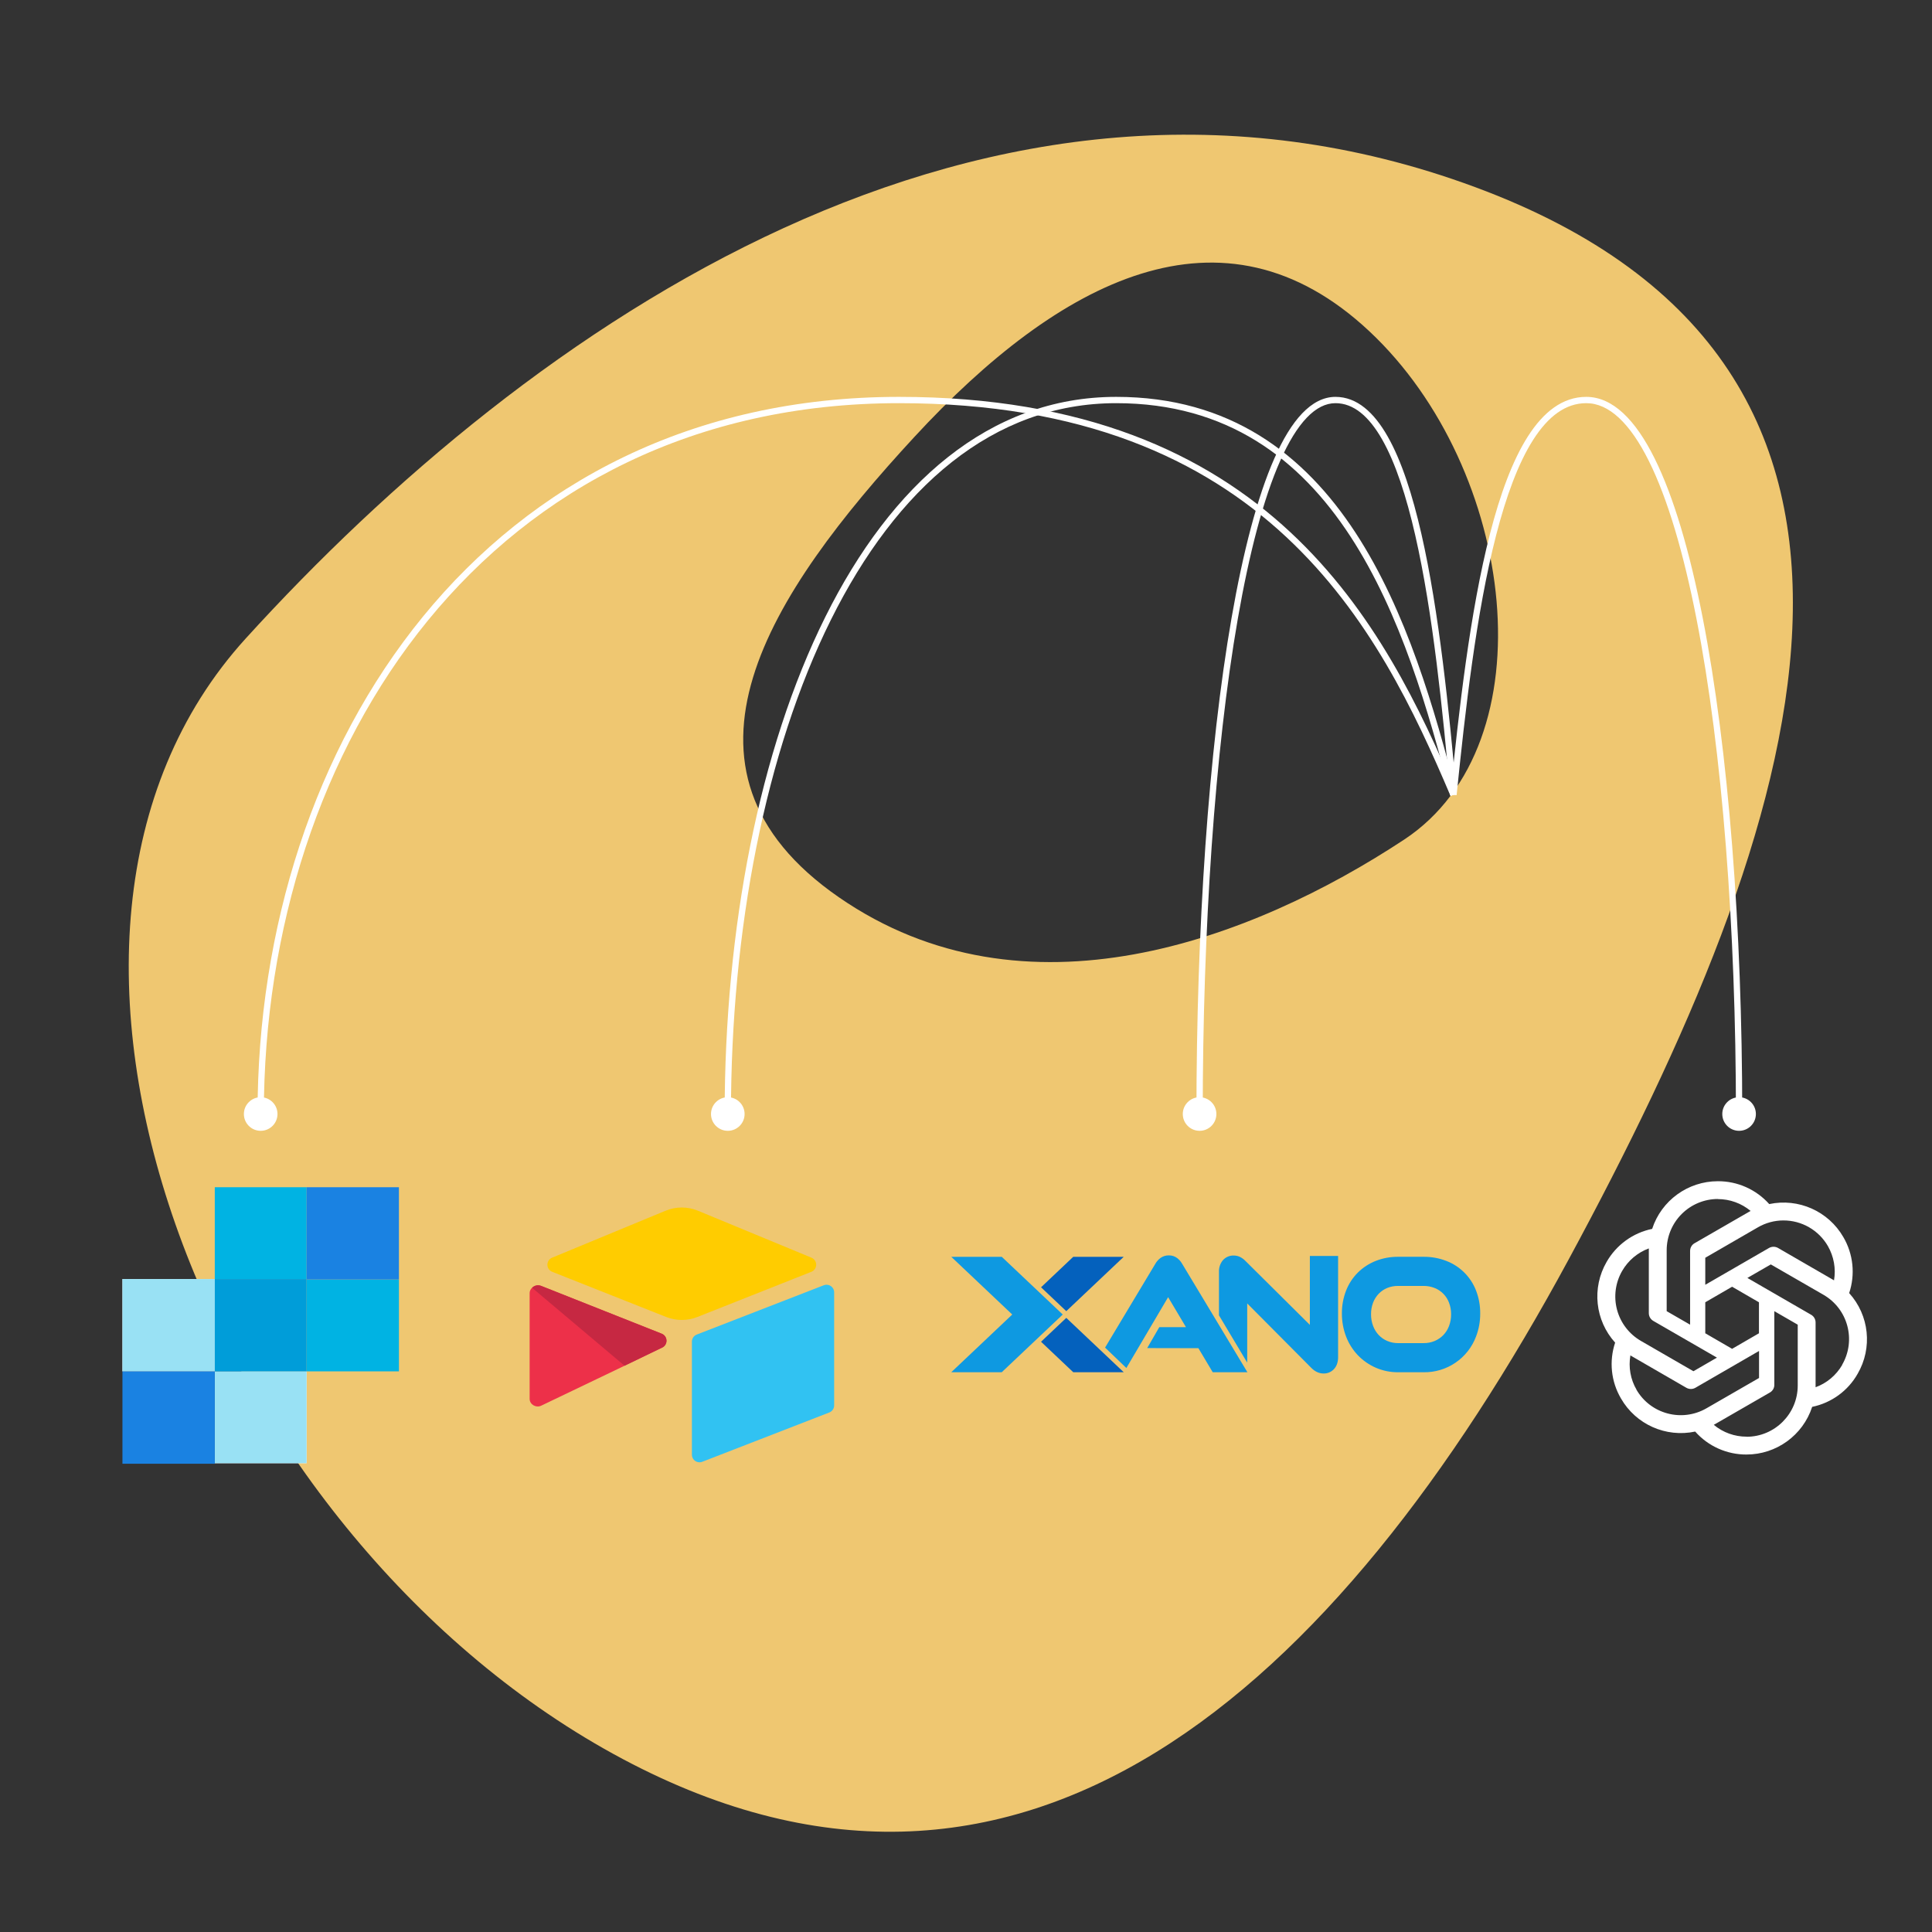 <svg width="3680" height="3680" viewBox="0 0 3680 3680" fill="none" xmlns="http://www.w3.org/2000/svg">
<rect x="0" y="0" width="3680" height="3680" fill="#333333" stroke="none"/>
<path fill-rule="evenodd" clip-rule="evenodd" d="M1168.4 3340.89C1943.21 3766.88 2544.36 3219.52 2988.38 2398.11C3432.41 1576.69 3738.77 700.132 2809.36 356.257C1879.94 12.382 1008.58 621.575 467.942 1216.27C-48.105 1783.92 393.586 2914.9 1168.4 3340.89ZM2608.39 631.077C2328.52 368.774 2017.04 534.227 1742.15 831.745C1467.26 1129.26 1244.3 1464.75 1597.98 1709.16C1951.65 1953.56 2383.34 1791.16 2674.47 1599.31C2952.36 1416.19 2888.26 893.381 2608.39 631.077Z" fill="#EFC771"/>
<path d="M1267.82 2306.11L1051.58 2395.6C1048.92 2396.7 1046.65 2398.58 1045.06 2400.98C1043.47 2403.39 1042.63 2406.21 1042.64 2409.09C1042.66 2411.97 1043.54 2414.78 1045.16 2417.17C1046.79 2419.55 1049.08 2421.39 1051.76 2422.46L1268.93 2508.55C1288.01 2516.12 1309.26 2516.12 1328.34 2508.55L1545.49 2422.46C1548.17 2421.4 1550.48 2419.57 1552.12 2417.18C1553.75 2414.8 1554.63 2411.99 1554.66 2409.1C1554.68 2406.21 1553.84 2403.38 1552.24 2400.98C1550.64 2398.57 1548.36 2396.7 1545.69 2395.6L1329.43 2306.14C1319.66 2302.09 1309.19 2300.01 1298.62 2300.01C1288.05 2300.01 1277.59 2302.09 1267.82 2306.14" fill="#FFCC00"/>
<path d="M1317.91 2555.62V2770.84C1317.9 2772.75 1318.28 2774.64 1319 2776.4C1319.73 2778.16 1320.8 2779.76 1322.15 2781.1C1323.5 2782.45 1325.1 2783.51 1326.86 2784.24C1328.62 2784.97 1330.51 2785.34 1332.41 2785.33C1334.24 2785.34 1336.04 2784.99 1337.73 2784.32L1579.72 2690.4C1582.42 2689.33 1584.73 2687.47 1586.36 2685.07C1587.99 2682.67 1588.86 2679.83 1588.86 2676.93V2461.6C1588.87 2459.7 1588.49 2457.81 1587.76 2456.05C1587.04 2454.29 1585.97 2452.69 1584.62 2451.35C1583.27 2450 1581.67 2448.93 1579.91 2448.21C1578.15 2447.48 1576.26 2447.11 1574.35 2447.12C1572.53 2447.13 1570.73 2447.47 1569.04 2448.13L1327.05 2542.07C1324.35 2543.14 1322.04 2544.99 1320.41 2547.39C1318.78 2549.79 1317.91 2552.62 1317.91 2555.52" fill="#31C2F2"/>
<path d="M1261.41 2566.73L1182.31 2604.92L1030.71 2677.56C1021.09 2682.2 1008.84 2675.21 1008.84 2664.52V2462.62C1008.9 2460.77 1009.34 2458.95 1010.14 2457.28C1010.93 2455.61 1012.07 2454.13 1013.47 2452.92C1014.56 2451.83 1015.79 2450.9 1017.14 2450.16C1019.13 2449.02 1021.34 2448.34 1023.62 2448.17C1025.9 2447.99 1028.2 2448.32 1030.33 2449.15L1260.22 2540.3C1262.86 2541.3 1265.14 2543.06 1266.79 2545.34C1268.45 2547.63 1269.39 2550.35 1269.52 2553.16C1269.65 2555.98 1268.95 2558.78 1267.51 2561.2C1266.06 2563.63 1263.95 2565.58 1261.41 2566.81" fill="#ED3049"/>
<path d="M1261.41 2566.74L1189.6 2601.4L1013.47 2452.89C1014.55 2451.8 1015.78 2450.88 1017.12 2450.13C1019.11 2449 1021.32 2448.32 1023.6 2448.14C1025.88 2447.97 1028.17 2448.3 1030.31 2449.12L1260.2 2540.28C1262.84 2541.28 1265.12 2543.03 1266.78 2545.31C1268.43 2547.6 1269.38 2550.31 1269.51 2553.13C1269.64 2555.95 1268.94 2558.74 1267.5 2561.17C1266.07 2563.6 1263.95 2565.55 1261.41 2566.79" fill="#C62842"/>
<path d="M2251.93 2407.58C2249.48 2403.22 2246.19 2399.39 2242.25 2396.31C2237.65 2392.88 2232.03 2391.08 2226.29 2391.2C2220.56 2391.1 2214.96 2392.86 2210.32 2396.22C2206.32 2399.24 2202.97 2403.06 2200.51 2407.44L2104.9 2566.85L2145.45 2605.72L2225 2470.78L2258.99 2527.9H2208.18L2185.14 2567.77L2282.66 2567.98L2309.93 2613.74H2376L2251.93 2407.58Z" fill="#0E99E1"/>
<path d="M2494.99 2392.3V2523.59L2372.07 2401.61C2369.08 2398.51 2365.57 2395.95 2361.7 2394.07C2358.02 2392.35 2354 2391.47 2349.94 2391.47C2346.01 2391.36 2342.1 2392.12 2338.5 2393.71C2334.89 2395.3 2331.69 2397.66 2329.11 2400.64C2324.11 2406.82 2321.53 2414.61 2321.85 2422.56V2505.42L2375.63 2595.44V2482.7L2498.01 2605.79C2504.93 2612.7 2512.72 2616.2 2521.2 2616.2C2525.02 2616.27 2528.82 2615.51 2532.31 2613.95C2535.81 2612.4 2538.92 2610.09 2541.43 2607.21C2546.3 2601.64 2548.77 2594.18 2548.77 2585.08V2392.3H2494.99Z" fill="#0E99E1"/>
<path d="M2811.58 2458.38C2806.63 2445.5 2799.03 2433.81 2789.28 2424.05C2779.52 2414.3 2767.82 2406.7 2754.94 2401.76C2741.11 2396.41 2726.38 2393.75 2711.55 2393.89H2663.1C2648.65 2393.77 2634.3 2396.38 2620.82 2401.6C2608.09 2406.58 2596.49 2414.07 2586.72 2423.62C2576.86 2433.37 2569.15 2445.07 2564.08 2457.98C2558.61 2471.93 2555.87 2486.8 2556.01 2501.78C2555.9 2516.83 2558.6 2531.77 2563.97 2545.83C2569.03 2559.06 2576.66 2571.16 2586.42 2581.43C2596.11 2591.5 2607.7 2599.55 2620.51 2605.14C2633.96 2610.99 2648.5 2613.94 2663.17 2613.82H2711.58C2733.2 2614.16 2754.4 2607.82 2772.28 2595.66C2790.15 2583.5 2803.84 2566.12 2811.47 2545.89C2816.85 2531.83 2819.55 2516.89 2819.43 2501.84C2819.6 2486.99 2816.93 2472.24 2811.58 2458.39V2458.38ZM2711.58 2558.32H2663.1C2656 2558.39 2648.95 2556.99 2642.41 2554.22C2636.3 2551.63 2630.78 2547.81 2626.19 2543.01C2621.51 2538.01 2617.86 2532.12 2615.47 2525.7C2612.78 2518.58 2611.44 2511.01 2611.5 2503.4C2611.4 2495.8 2612.73 2488.25 2615.43 2481.15C2617.84 2474.87 2621.48 2469.13 2626.12 2464.27C2630.71 2459.54 2636.22 2455.79 2642.31 2453.26C2648.91 2450.59 2655.98 2449.28 2663.1 2449.39H2711.58C2718.85 2449.31 2726.07 2450.68 2732.82 2453.41C2739.06 2455.9 2744.7 2459.68 2749.39 2464.49C2754.08 2469.3 2757.71 2475.04 2760.05 2481.34C2762.74 2488.4 2764.09 2495.9 2764.01 2503.46C2764.08 2511.08 2762.73 2518.64 2760.05 2525.77C2757.64 2532.17 2753.96 2538.03 2749.24 2542.98C2744.54 2547.8 2738.93 2551.63 2732.72 2554.25C2726.03 2557.03 2718.83 2558.41 2711.58 2558.32Z" fill="#0E99E1"/>
<path d="M2031.02 2497.44L2140.41 2393.94H2044.26L1982.95 2451.97L2030.66 2497.1L2031.02 2497.44Z" fill="#0461BD"/>
<path d="M2030.66 2510.58L1982.95 2555.72L2044.26 2613.74H2140.41L2031.02 2510.23L2030.66 2510.58Z" fill="#0461BD"/>
<path d="M1908.12 2393.94H1811.97L1928.11 2503.85L1811.97 2613.74H1908.12L2024.28 2503.85L1908.12 2393.94Z" fill="#0E99E1"/>
<g clip-path="url(#clip0_924_2)">
<path d="M233.219 2436.27H409.105V2612.16H233.219V2436.27Z" fill="white"/>
<path d="M233.219 2436.27H409.105V2612.16H233.219V2436.27Z" fill="#99E1F4"/>
<path d="M409.113 2612.17H583.979V2787.04H409.113V2612.17Z" fill="white"/>
<path d="M409.113 2612.17H583.979V2787.04H409.113V2612.17Z" fill="#99E1F4"/>
<path d="M233.219 2787.05H409.105V2788.06H233.219V2787.05ZM233.219 2612.18H409.105V2787.05H233.219V2612.18Z" fill="#1A82E2"/>
<path d="M409.113 2261.41H583.979V2436.27H409.113V2261.41ZM583.995 2437.29H759.881V2612.16H583.995V2437.29Z" fill="#00B3E3"/>
<path d="M409.113 2612.17H583.979V2436.27H409.113V2612.17Z" fill="#009DD9"/>
<path d="M583.977 2261.41H759.863V2436.27H583.977V2261.41Z" fill="#1A82E2"/>
<path d="M583.977 2436.27H759.863V2437.28H583.977V2436.27Z" fill="#1A82E2"/>
</g>
<path d="M3272.12 2249.94C3215.17 2249.94 3164.58 2286.61 3146.95 2340.73C3128.85 2344.46 3111.76 2352 3096.8 2362.85C3081.85 2373.71 3069.37 2387.62 3060.21 2403.66C3031.65 2453.03 3038.17 2515.08 3076.44 2557.39C3064.62 2592.82 3068.68 2631.6 3087.54 2663.69C3115.93 2713.23 3173.04 2738.61 3228.93 2726.8C3241.16 2740.61 3256.2 2751.66 3273.05 2759.19C3289.89 2766.73 3308.14 2770.59 3326.59 2770.52C3383.54 2770.52 3434.13 2733.85 3451.76 2679.73C3488.43 2672.15 3519.99 2649.23 3538.32 2616.8C3567.06 2567.44 3560.54 2505.38 3522.28 2463.08V2462.9C3528.12 2445.39 3530.14 2426.82 3528.23 2408.46C3526.31 2390.1 3520.5 2372.36 3511.17 2356.42C3482.78 2307.06 3425.66 2281.67 3369.96 2293.48C3357.66 2279.71 3342.58 2268.7 3325.72 2261.2C3308.85 2253.69 3290.58 2249.85 3272.12 2249.94ZM3272.12 2283.79L3271.94 2283.97C3294.86 2283.97 3316.9 2291.9 3334.53 2306.54C3333.82 2306.89 3332.41 2307.77 3331.35 2308.3L3227.7 2368.06C3222.41 2371.06 3219.23 2376.7 3219.23 2382.87V2523.19L3174.63 2497.46V2381.46C3174.62 2355.58 3184.88 2330.76 3203.16 2312.45C3221.44 2294.13 3246.24 2283.83 3272.12 2283.79ZM3396.99 2324.65C3414.16 2324.61 3431.05 2329.11 3445.93 2337.7C3460.81 2346.28 3473.16 2358.64 3481.73 2373.52C3493.01 2393.27 3497.24 2416.36 3493.36 2438.75C3492.65 2438.22 3491.25 2437.52 3490.36 2436.99L3386.7 2377.05C3384.1 2375.57 3381.15 2374.8 3378.16 2374.8C3375.16 2374.8 3372.22 2375.57 3369.61 2377.05L3248.14 2447.21V2395.73L3348.45 2337.73C3363.2 2329.18 3379.94 2324.67 3396.99 2324.64V2324.65ZM3140.61 2377.93V2501.16C3140.61 2507.33 3143.78 2512.79 3149.07 2515.97L3270.36 2585.95L3225.57 2611.86L3125.44 2554.04C3103.06 2541.07 3086.75 2519.75 3080.07 2494.77C3073.39 2469.78 3076.91 2443.16 3089.83 2420.76C3101.24 2400.99 3119.2 2385.84 3140.61 2377.93ZM3372.96 2408.42L3473.26 2466.25C3519.98 2493.22 3535.84 2552.81 3508.87 2599.53L3509.04 2599.7C3497.59 2619.45 3479.6 2634.61 3458.27 2642.37V2519.13C3458.27 2512.96 3455.1 2507.32 3449.81 2504.33L3328.35 2434.16L3372.96 2408.42ZM3299.26 2450.91L3350.39 2480.53V2539.58L3299.26 2569.2L3248.14 2539.58V2480.53L3299.26 2450.91ZM3379.65 2497.46L3424.25 2523.19V2639.02C3424.25 2692.96 3380.53 2736.68 3326.77 2736.68V2736.51C3304.02 2736.51 3281.81 2728.58 3264.36 2713.95C3265.06 2713.6 3266.65 2712.71 3267.53 2712.18L3371.19 2652.42C3376.48 2649.42 3379.83 2643.78 3379.65 2637.61L3379.65 2497.46ZM3350.56 2573.26V2624.73L3250.25 2682.56C3203.54 2709.36 3143.95 2693.49 3116.98 2646.95H3117.15C3105.69 2627.37 3101.63 2604.11 3105.51 2581.72C3106.22 2582.25 3107.63 2582.95 3108.51 2583.48L3212.17 2643.42C3214.78 2644.9 3217.72 2645.67 3220.72 2645.67C3223.71 2645.67 3226.66 2644.9 3229.27 2643.42L3350.56 2573.26Z" fill="white"/>
<path d="M464.543 2121.94C464.543 2139.61 478.87 2153.94 496.543 2153.94C514.216 2153.94 528.543 2139.61 528.543 2121.94C528.543 2104.27 514.216 2089.94 496.543 2089.94C478.87 2089.94 464.543 2104.27 464.543 2121.94ZM2774.06 1511.59C2706.04 1351.52 2617.63 1162.48 2457.63 1013.55C2297.42 864.422 2065.92 755.94 1712.54 755.94V767.94C2063.17 767.94 2291.66 875.458 2449.45 1022.33C2607.45 1169.4 2695.05 1356.36 2763.02 1516.29L2774.06 1511.59ZM1712.54 755.94C1318.69 755.94 1013.01 920.787 805.898 1174.14C598.891 1427.37 490.543 1768.78 490.543 2121.94H502.543C502.543 1771.1 610.195 1432.51 815.188 1181.74C1020.08 931.094 1322.39 767.94 1712.54 767.94V755.94Z" fill="white"/>
<path d="M1354.28 2121.94C1354.28 2139.61 1368.6 2153.94 1386.28 2153.94C1403.95 2153.94 1418.28 2139.61 1418.28 2121.94C1418.28 2104.27 1403.95 2089.94 1386.28 2089.94C1368.6 2089.94 1354.28 2104.27 1354.28 2121.94ZM2774.35 1512.44C2733 1352.49 2679.26 1163.58 2581.92 1014.66C2484.37 865.413 2342.75 755.94 2126.08 755.94V767.94C2337.72 767.94 2475.96 874.468 2571.88 1021.22C2668.01 1168.3 2721.35 1355.39 2762.73 1515.44L2774.35 1512.44ZM2126.08 755.94C1884.34 755.94 1697.76 922.279 1571.94 1175.27C1446.08 1428.33 1380.28 1769.31 1380.28 2121.94H1392.28C1392.28 1770.57 1457.88 1431.55 1582.68 1180.61C1707.52 929.602 1890.84 767.94 2126.08 767.94V755.94Z" fill="white"/>
<path d="M2252.93 2121.94C2252.93 2139.61 2267.25 2153.94 2284.93 2153.94C2302.6 2153.94 2316.93 2139.61 2316.93 2121.94C2316.93 2104.27 2302.6 2089.94 2284.93 2089.94C2267.25 2089.94 2252.93 2104.27 2252.93 2121.94ZM2774.52 1513.4C2760.05 1353.46 2741.29 1165.06 2707.34 1016.6C2690.38 942.42 2669.52 877.743 2643.25 831.478C2617.09 785.4 2584.55 755.94 2543.76 755.94V767.94C2577.9 767.94 2607.31 792.481 2632.82 837.403C2658.22 882.138 2678.76 945.461 2695.64 1019.28C2729.38 1166.82 2748.09 1354.42 2762.57 1514.48L2774.52 1513.4ZM2543.76 755.94C2520.75 755.94 2499.59 767.295 2480.39 787.354C2461.23 807.37 2443.61 836.444 2427.43 873.012C2395.05 946.176 2367.81 1050.74 2345.85 1176.91C2301.92 1429.37 2278.93 1769.74 2278.93 2121.94H2290.93C2290.93 1770.14 2313.91 1430.51 2357.67 1178.97C2379.57 1053.14 2406.61 949.705 2438.4 877.869C2454.31 841.937 2471.25 814.26 2489.06 795.652C2506.83 777.086 2525.06 767.94 2543.76 767.94V755.94Z" fill="white"/>
<path d="M3344.54 2121.94C3344.54 2139.61 3330.22 2153.94 3312.54 2153.94C3294.87 2153.94 3280.54 2139.61 3280.54 2121.94C3280.54 2104.27 3294.87 2089.94 3312.54 2089.94C3330.22 2089.94 3344.54 2104.27 3344.54 2121.94ZM2762.57 1513.33C2778.85 1353.39 2799.95 1164.95 2838.15 1016.45C2857.24 942.231 2880.72 877.508 2910.29 831.211C2939.84 784.948 2976.27 755.94 3021.39 755.94V767.94C2982.22 767.94 2948.98 792.933 2920.4 837.67C2891.85 882.373 2868.76 945.649 2849.78 1019.44C2811.84 1166.93 2790.8 1354.49 2774.51 1514.55L2762.57 1513.33ZM3021.39 755.94C3046.76 755.94 3070.3 767.063 3091.88 787.107C3113.4 807.094 3133.22 836.164 3151.45 872.766C3187.89 945.976 3218.55 1050.59 3243.25 1176.79C3292.67 1429.3 3318.54 1769.71 3318.54 2121.94H3306.54C3306.54 1770.17 3280.7 1430.58 3231.47 1179.09C3206.85 1053.29 3176.45 949.905 3140.7 878.115C3122.83 842.217 3103.78 814.537 3083.71 795.899C3063.7 777.318 3042.95 767.94 3021.39 767.94V755.94Z" fill="white"/>
<defs>
<clipPath id="clip0_924_2">
<rect width="526.654" height="526.654" fill="white" transform="translate(233.219 2261.41)"/>
</clipPath>
</defs>
</svg>
